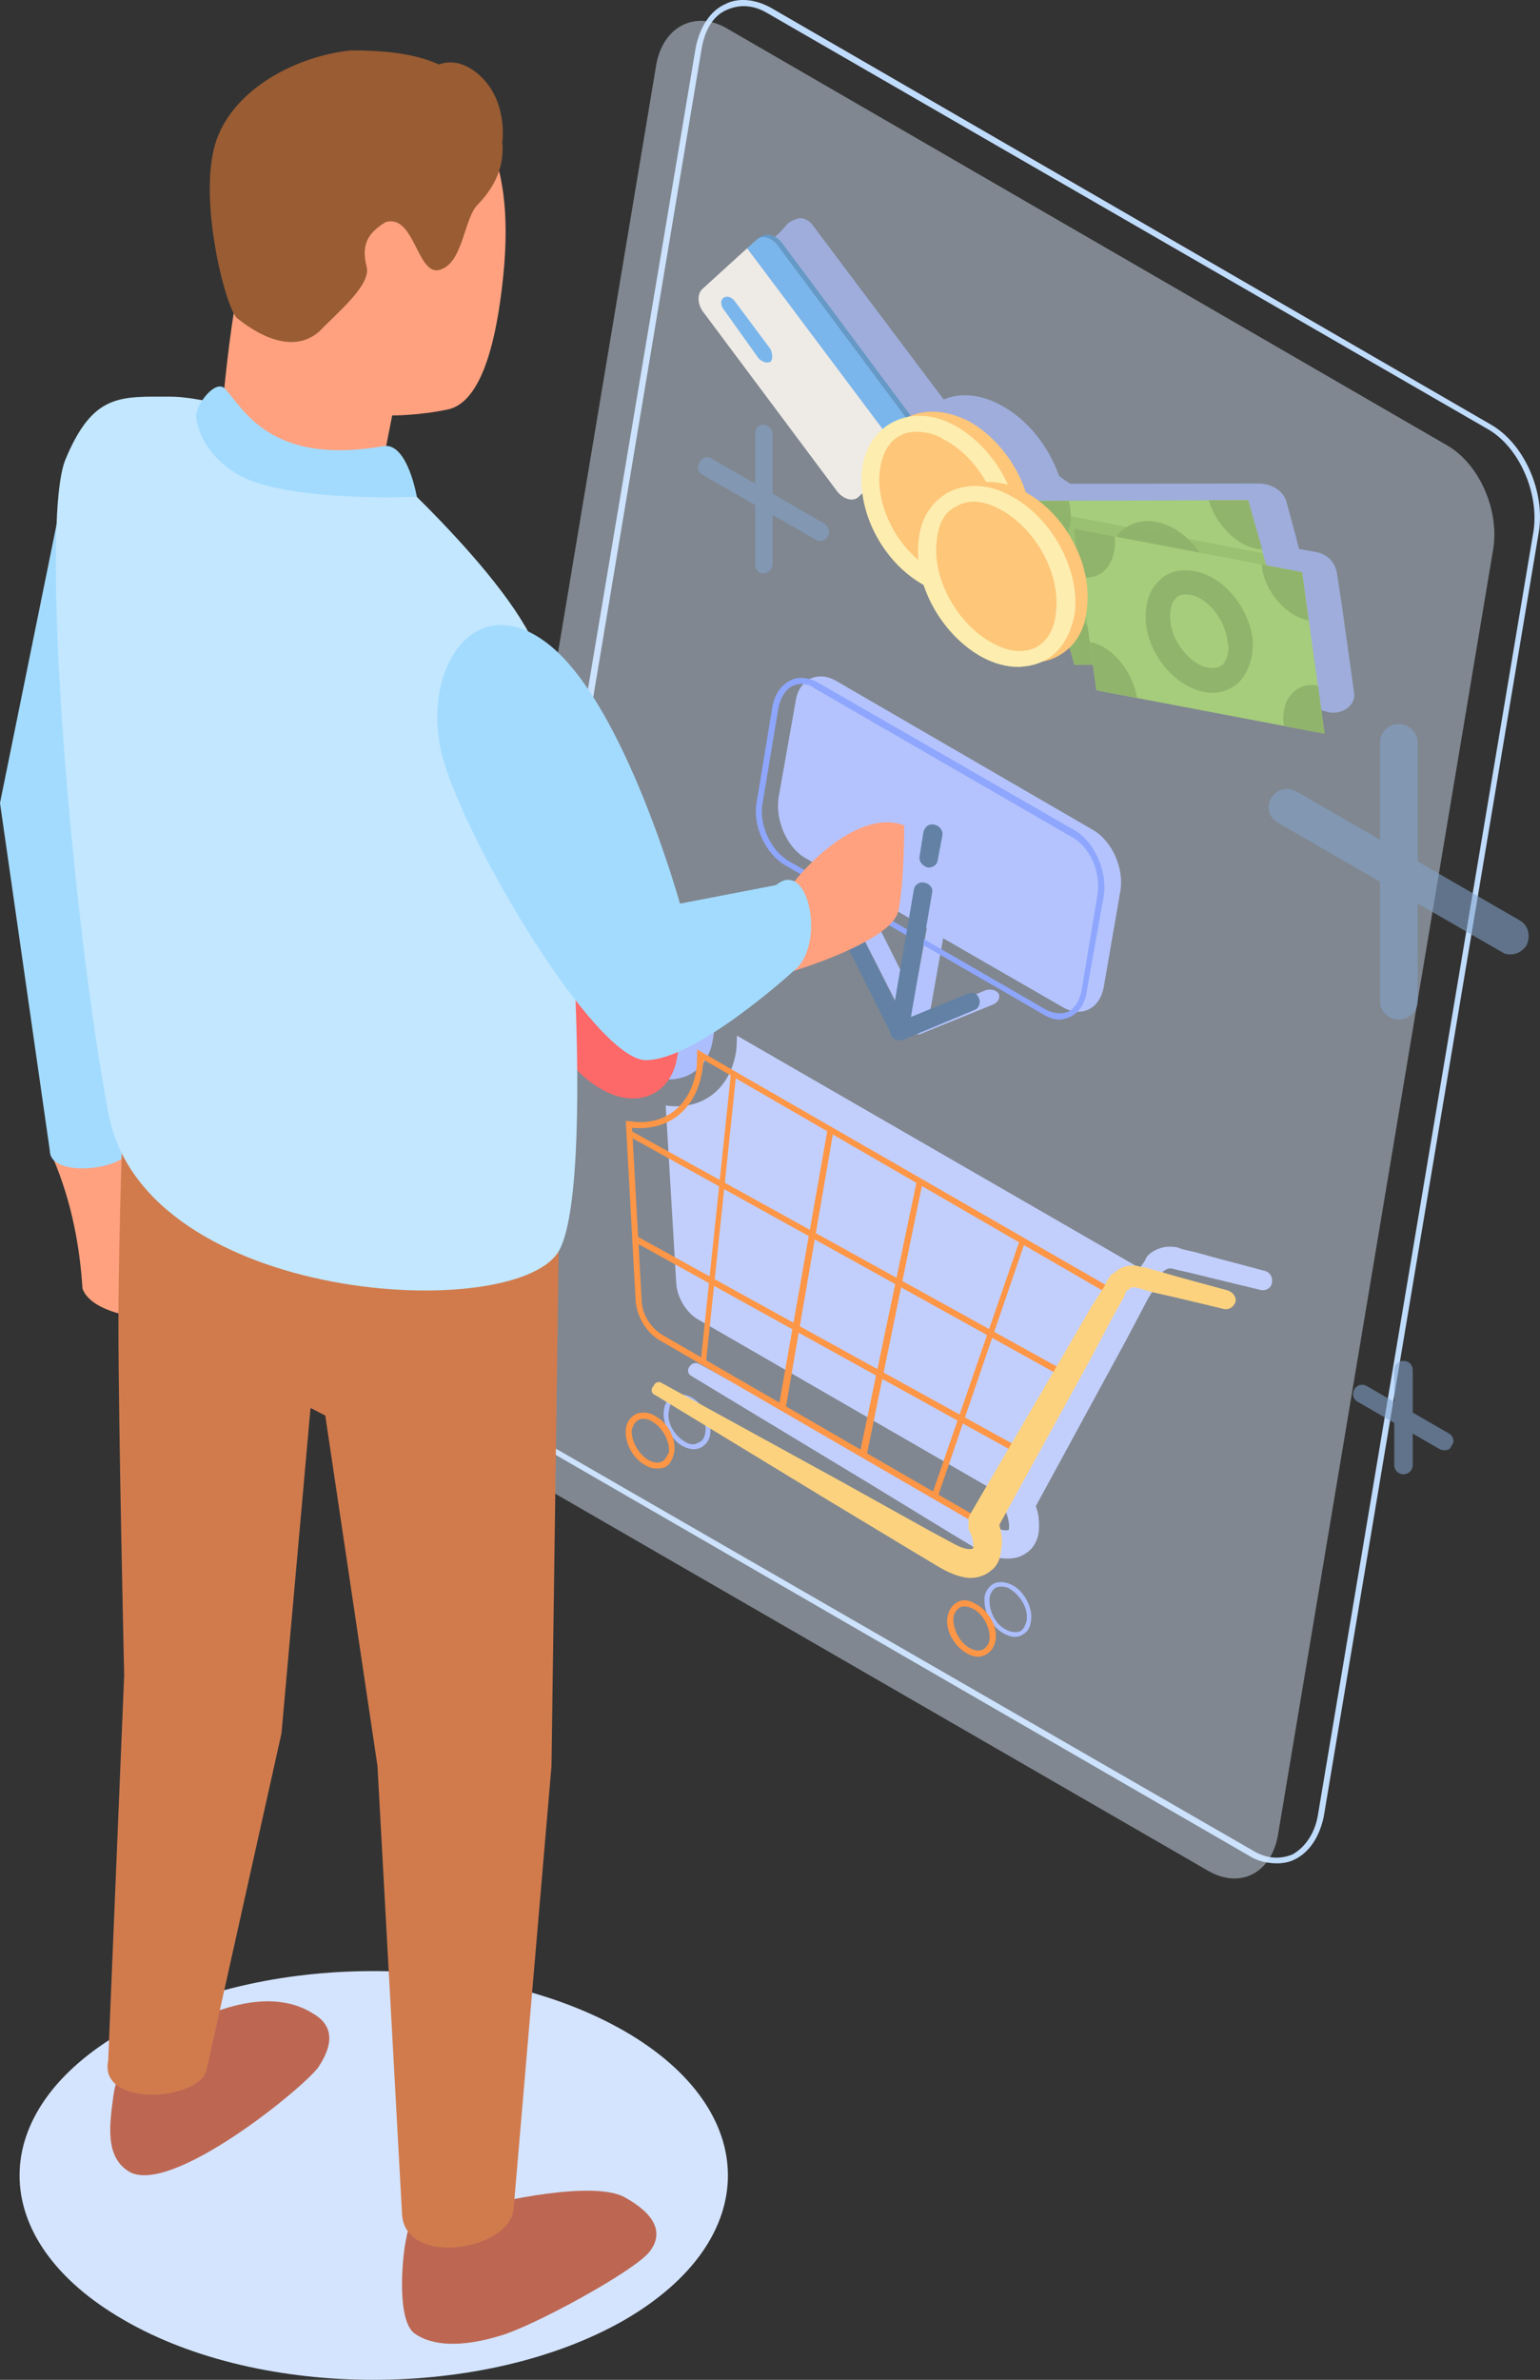 <?xml version="1.0" encoding="utf-8"?>
<!-- Generator: Adobe Illustrator 15.1.0, SVG Export Plug-In . SVG Version: 6.00 Build 0)  -->
<!DOCTYPE svg PUBLIC "-//W3C//DTD SVG 1.1//EN" "http://www.w3.org/Graphics/SVG/1.1/DTD/svg11.dtd">
<svg version="1.1" id="Ebene_1" xmlns="http://www.w3.org/2000/svg" xmlns:xlink="http://www.w3.org/1999/xlink" x="0px" y="0px"
	 width="104.077px" height="160.725px" viewBox="0 0 104.077 160.725" enable-background="new 0 0 104.077 160.725"
	 xml:space="preserve">
<rect x="0" y="0" width="104.077" height="160.725" fill="#333333" stroke="none"/>
<g id="_x35_">
	<g opacity="0.99">
		<g>
			<path fill="#C2DEFF" d="M86.305,125.842c-0.615,0-1.299-0.122-1.924-0.53L35.75,97.214c-2.31-1.285-3.702-4.559-3.313-7.269
				l14.585-86.75c0.283-1.37,0.97-2.462,1.985-2.913c0.891-0.465,2.046-0.338,3.095,0.243l48.631,28.135
				c2.258,1.274,3.703,4.521,3.266,7.257l-14.535,86.762c-0.285,1.371-0.971,2.426-1.986,2.913
				C87.084,125.781,86.709,125.842,86.305,125.842z M84.647,124.966c0.92,0.564,1.83,0.633,2.711,0.271
				c0.803-0.448,1.482-1.363,1.701-2.604l14.584-86.785c0.371-2.543-0.961-5.621-3.051-6.842L51.834,0.871
				c-0.918-0.534-1.827-0.594-2.708-0.207c-0.931,0.385-1.483,1.363-1.701,2.58L32.913,90.029c-0.495,2.568,0.888,5.646,2.978,6.841
				L84.647,124.966z"/>
		</g>
		<path opacity="0.46" fill="#DBECFF" d="M81.631,126.338L32.951,98.24c-2.209-1.219-3.574-4.408-3.123-7.023L44.341,4.431
			c0.426-2.616,2.613-3.753,4.745-2.535l48.635,28.137c2.254,1.243,3.621,4.432,3.195,7.047l-14.537,86.787
			C85.952,126.482,83.842,127.619,81.631,126.338z"/>
		<g>
			<path fill="#ADBFFF" d="M48.186,70.166c-0.372,2.518-2.746,3.49-5.15,2.096c-2.452-1.456-4.1-4.649-3.603-7.268
				c0.37-2.58,2.745-3.49,5.196-2.096C47.036,64.292,48.683,67.548,48.186,70.166z"/>
			<path fill="#C4D1FF" d="M85.522,85.844l-3.219-0.856l-1.535-0.422L79.95,84.38l-0.4-0.138c-0.146-0.038-0.418-0.05-0.639-0.04
				c-0.414,0.021-0.82,0.188-1.184,0.449c-0.061,0.088-0.189,0.143-0.24,0.27c-0.025,0.032-0.049,0.064-0.072,0.137l-0.051,0.109
				l-0.268,0.379l-0.049,0.107L49.805,69.943c-0.004,0.344-0.021,0.749-0.058,1.084c-0.43,2.625-2.364,3.98-4.758,3.634l0.71,11.944
				c0.038,0.998,0.673,2.031,1.451,2.49l20.825,12.014c-0.1,0.233-0.127,0.541-0.061,0.799l0.016,0.102
				c0.205,0.401,0.285,0.893,0.266,1.166c-0.01,0.15-0.021,0.158-0.01,0.149c0.014-0.045-0.016,0.027-0.189,0.027
				c-0.32,0.007-0.699-0.155-1.107-0.427l-1.48-0.796l-6.047-3.362L47.25,92.109c-0.236-0.123-0.509-0.034-0.653,0.182
				c-0.17,0.222-0.119,0.526,0.165,0.66l11.813,7.135l5.867,3.58l1.463,0.877c0.584,0.363,1.232,0.692,2.078,0.717
				c0.492,0.012,0.996-0.057,1.514-0.477c0.451-0.358,0.666-0.908,0.707-1.371c0.051-0.686-0.023-1.219-0.201-1.693l6.061-11.133
				l1.527-2.889l0.865-1.411l0.135-0.347l0.016-0.093c0.006-0.012,0.086-0.017,0.09-0.022c0.006-0.01,0.016-0.02,0.027-0.031
				c0.045-0.045,0.184-0.123,0.342-0.131c0.043-0.007,0.082-0.004,0.117,0.005l0.393,0.103l0.875,0.195l1.494,0.367l3.283,0.795
				c0.307,0.057,0.668-0.119,0.732-0.476C86.022,86.314,85.885,85.97,85.522,85.844z"/>
			<g>
				<path fill="#ADBFFF" d="M68.584,110.546c-0.25,0-0.488-0.09-0.742-0.219c-0.895-0.492-1.398-1.611-1.299-2.475
					c0.049-0.418,0.328-0.739,0.635-0.91c0.373-0.156,0.814-0.124,1.314,0.15c0.77,0.451,1.352,1.57,1.172,2.436
					c-0.049,0.455-0.264,0.738-0.633,0.91C68.934,110.524,68.7,110.546,68.584,110.546z M67.625,107.154
					c-0.082,0-0.158,0.016-0.305,0.051c-0.213,0.138-0.4,0.4-0.436,0.684c-0.088,0.781,0.32,1.764,1.066,2.149
					c0.361,0.2,0.68,0.228,0.988,0.141c0.238-0.138,0.35-0.403,0.436-0.685c0.162-0.783-0.371-1.701-1.078-2.15
					C68.112,107.196,67.887,107.154,67.625,107.154z"/>
			</g>
			<g>
				<path fill="#ADBFFF" d="M46.919,97.876c-0.3,0-0.561-0.09-0.866-0.257c-0.768-0.491-1.348-1.571-1.173-2.437
					c0.049-0.455,0.329-0.739,0.558-0.91c0.451-0.154,0.891-0.123,1.316,0.111c0.844,0.492,1.348,1.611,1.247,2.475
					c-0.049,0.418-0.327,0.739-0.633,0.91C47.144,97.851,47.034,97.876,46.919,97.876z M45.962,94.484
					c-0.081,0-0.234,0.017-0.356,0.049c-0.237,0.141-0.348,0.366-0.385,0.687c-0.214,0.782,0.317,1.7,1.067,2.149
					c0.311,0.198,0.68,0.228,0.861,0.078c0.289-0.076,0.475-0.342,0.512-0.661c0.137-0.745-0.321-1.726-1.068-2.112
					C46.372,94.527,46.098,94.484,45.962,94.484z"/>
			</g>
		</g>
		<g>
			<path fill="#FF6969" d="M45.763,71.412c-0.421,2.58-2.798,3.554-5.2,2.097c-2.455-1.394-4.101-4.626-3.68-7.206
				c0.498-2.58,2.746-3.527,5.276-2.096C44.563,65.601,46.261,68.858,45.763,71.412z"/>
			<g>
				<path fill="#FF9747" d="M65.965,102.902l-0.121-0.07L44.659,90.564c-0.947-0.521-1.608-1.6-1.699-2.68l-0.668-12.18l0.298,0.025
					c2.322,0.343,4.061-1.017,4.469-3.455c0.034-0.307,0.052-0.66,0.056-1.025l0.003-0.367l28.2,16.24L65.965,102.902z
					 M42.718,76.167l0.65,11.701c0.034,0.93,0.639,1.875,1.507,2.351l20.989,12.135l8.865-15.065l-27.14-15.697
					c-0.083,0.246-0.1,0.514-0.127,0.729C47.041,74.901,45.222,76.4,42.718,76.167z"/>
			</g>
			<g>
				<polygon fill="#FF9747" points="47.71,92.046 47.354,91.98 49.402,72.466 49.757,72.521 				"/>
			</g>
			<g>
				<polygon fill="#FF9747" points="71.35,92.741 42.574,76.78 42.709,76.408 71.612,92.394 				"/>
			</g>
			<g>
				<polygon fill="#FF9747" points="68.995,98.308 42.872,83.871 43.059,83.5 69.208,97.936 				"/>
			</g>
			<g>
				<polygon fill="#FF9747" points="63.409,100.996 63.02,100.841 68.93,83.724 69.272,83.878 				"/>
			</g>
			<g>
				<polygon fill="#FF9747" points="53.106,95.066 52.625,95.016 55.932,76.25 56.334,76.335 				"/>
			</g>
			<g>
				<polygon fill="#FF9747" points="58.571,98.292 58.094,98.211 61.959,79.757 62.362,79.814 				"/>
			</g>
			<path fill="#FFD480" d="M44.747,93.417l12.14,6.659l5.973,3.323l1.557,0.835c0.406,0.233,0.834,0.396,1.105,0.388
				c0.229,0,0.256-0.059,0.244-0.052c-0.012,0.008,0,0.001,0.01-0.124c0.016-0.236-0.066-0.727-0.32-1.167v-0.64
				c0-0.094,0.018-0.172,0.043-0.254l6.621-11.317l1.66-2.854l0.893-1.396l0.143-0.343l0.127-0.146
				c0.021-0.035,0.047-0.068,0.072-0.137c0.051-0.089,0.156-0.183,0.289-0.232c0.313-0.301,0.719-0.465,1.133-0.486
				c0.221-0.01,0.42,0.002,0.641,0.078l0.4,0.074l0.746,0.211l1.607,0.459l3.146,0.855c0.359,0.129,0.623,0.473,0.51,0.807
				c-0.141,0.358-0.498,0.533-0.809,0.439l-3.16-0.758l-1.617-0.365l-0.797-0.234l-0.355-0.09c-0.076-0.008-0.191-0.01-0.232-0.006
				c-0.084,0.021-0.168,0.074-0.217,0.156c-0.086,0.012-0.096,0.022-0.104,0.032c-0.002,0.005-0.006,0.011-0.008,0.015
				c-0.008,0.008-0.072,0.037-0.072,0.037l-0.135,0.372l-0.813,1.45l-1.527,2.888l-6.338,11.511l0.117-0.869
				c0.146,0.628,0.428,1.305,0.232,2.185c-0.039,0.424-0.18,1.013-0.705,1.37c-0.441,0.383-1.021,0.488-1.439,0.478
				c-0.795-0.063-1.494-0.416-2.076-0.755l-1.465-0.877l-5.941-3.58L44.288,94.22c-0.282-0.094-0.333-0.406-0.114-0.62
				C44.268,93.345,44.539,93.269,44.747,93.417z"/>
			<g>
				<path fill="#FF9747" d="M66.11,111.888c-0.254,0-0.572-0.093-0.832-0.262c-0.836-0.504-1.418-1.582-1.238-2.469
					c0.102-0.468,0.338-0.797,0.701-0.973c0.336-0.186,0.785-0.128,1.219,0.15c0.916,0.502,1.496,1.584,1.314,2.508
					c-0.1,0.43-0.336,0.758-0.701,0.934C66.469,111.826,66.282,111.888,66.11,111.888z M65.206,108.494
					c-0.129,0-0.279,0.016-0.344,0.072c-0.154,0.109-0.383,0.328-0.418,0.637c-0.086,0.732,0.365,1.674,1.051,2.08
					c0.354,0.192,0.658,0.259,0.959,0.113c0.152-0.109,0.383-0.328,0.418-0.637c0.082-0.732-0.365-1.674-1.051-2.079
					C65.553,108.56,65.409,108.494,65.206,108.494z"/>
			</g>
			<g>
				<path fill="#FF9747" d="M44.37,99.18c-0.179,0-0.495-0.055-0.756-0.224c-0.914-0.503-1.419-1.582-1.314-2.469
					c0.052-0.467,0.337-0.796,0.65-0.972c0.386-0.187,0.911-0.153,1.347,0.125c0.914,0.5,1.418,1.607,1.263,2.495
					c-0.126,0.467-0.286,0.796-0.649,0.971C44.73,99.156,44.566,99.18,44.37,99.18z M43.487,95.824c-0.151,0-0.226,0.016-0.29,0.047
					c-0.278,0.136-0.383,0.354-0.494,0.662c-0.084,0.732,0.443,1.674,1.127,2.078c0.354,0.169,0.582,0.223,0.885,0.116
					c0.227-0.11,0.33-0.328,0.492-0.638c0.084-0.732-0.441-1.698-1.127-2.078C43.888,95.867,43.67,95.824,43.487,95.824z"/>
			</g>
		</g>
		<g>
			<path opacity="0.69" fill="#ADBFFF" d="M89.893,48.123c0.865,0.111,1.701-0.493,1.631-1.261l-0.846-6.05l-0.338-2.181
				c-0.139-0.683-0.652-1.206-1.387-1.346l-1.166-0.208l-0.205-0.836l-0.641-2.365c-0.211-0.721-0.979-1.221-1.928-1.221
				l-10.623,0.016l-2.047,0.002c-0.254-0.172-0.568-0.353-0.762-0.523c-0.701-1.971-2.102-3.838-4.021-4.826
				c-1.307-0.7-2.678-0.817-3.785-0.344l-8.777-11.672c-0.326-0.5-0.814-0.676-1.193-0.51l-0.326,0.128
				c-0.037,0.058-0.072,0.08-0.184,0.11l-0.567,0.639l-3.033,2.761c-0.372,0.328-0.287,1.05,0.073,1.597l8.947,12.037
				c0.41,0.547,1.043,0.736,1.414,0.382l0.344-0.304c0.281,2.508,1.908,4.978,4.117,6.253c0.652,2.046,2.184,3.929,3.99,4.884
				c0.891,0.434,1.66,0.642,2.449,0.635c0.566-0.005,1.043-0.124,1.568-0.329c0.318-0.065,0.68-0.175,1.025-0.345
				c0.303-0.148,0.629-0.355,0.809-0.587l0.332,1.083h0.396h0.193h0.682l0.297,1.75L89.008,47.9L89.893,48.123z"/>
			<g>
				<g>
					<path fill="#679AC7" d="M61.788,28.396l-8.945-12c-0.376-0.476-0.944-0.676-1.27-0.486c-0.001,0-0.325,0.143-0.325,0.143
						l0.115,0.021l-0.579,0.514l10.51,14.016l0.568-0.572C62.309,29.702,62.2,28.945,61.788,28.396z"/>
					<path fill="#F0EDE9" d="M50.496,16.763l-3.034,2.76c-0.371,0.354-0.339,1.09,0.15,1.661l8.945,11.974
						c0.412,0.547,1.043,0.735,1.414,0.445l3.035-2.824L50.496,16.763z"/>
					<path fill="#7BB7ED" d="M61.649,30.207c0.32-0.33,0.211-1.052-0.15-1.637l-8.945-11.998c-0.412-0.547-1.045-0.736-1.414-0.385
						l-0.644,0.576l10.51,14.016L61.649,30.207z"/>
					<path fill="#7BB7ED" d="M51.264,24.199l-2.29-3.21c-0.278-0.304-0.296-0.692-0.115-0.85c0.206-0.185,0.56-0.118,0.786,0.187
						l2.417,3.234c0.152,0.304,0.17,0.668,0.04,0.852C51.846,24.57,51.541,24.464,51.264,24.199z"/>
				</g>
				<g>
					<g>
						<polygon fill="#A6CF7C" points="87.399,44.81 73.12,44.893 72.606,44.893 69.561,33.827 84.356,33.779 85.348,37.369 						
							"/>
						<path fill="#91B56D" d="M84.354,33.781l0.947,3.312c-1.455,0.002-3.072-1.502-3.615-3.308L84.354,33.781z"/>
						<path fill="#91B56D" d="M86.458,41.541l0.941,3.27l-2.668,0.004C84.272,43.042,85.008,41.543,86.458,41.541z"/>
						<g>
							<path fill="#91B56D" d="M79.424,43.444c-1.912,0-3.795-1.704-4.408-3.923c-0.314-1.268-0.201-2.467,0.438-3.305
								c0.543-0.674,1.25-1.021,2.08-1.022c1.916,0,3.75,1.704,4.361,3.922c0.365,1.269,0.252,2.467-0.389,3.306
								c-0.541,0.674-1.301,1.021-2.078,1.022C79.426,43.444,79.426,43.444,79.424,43.444z M77.538,36.848
								c-0.303,0-0.531,0.108-0.732,0.353c-0.35,0.414-0.393,1.129-0.25,1.924c0.477,1.43,1.699,2.703,2.869,2.703
								c0.305,0,0.533-0.13,0.734-0.354c0.348-0.451,0.393-1.167,0.121-1.961C79.932,38.083,78.688,36.848,77.538,36.848z"/>
						</g>
						<path fill="#91B56D" d="M72.233,33.823c0.463,1.779-0.324,3.28-1.727,3.282l-0.945-3.278L72.233,33.823z"/>
						<path fill="#91B56D" d="M75.276,44.89l-2.67,0.004l-0.945-3.348C73.118,41.544,74.735,43.047,75.276,44.89z"/>
					</g>
					<g>
						<polygon opacity="0.49" fill="#8FB36B" points="87.399,44.81 73.12,44.893 71.68,34.729 85.348,37.369 						"/>
						<polygon fill="#A6CF7C" points="88,38.642 89.518,49.55 74.1,46.618 72.583,35.708 						"/>
						<path fill="#91B56D" d="M88,38.642l0.445,3.258c-1.496-0.262-3.014-1.951-3.189-3.781L88,38.642z"/>
						<path fill="#91B56D" d="M89.075,46.311l0.443,3.239l-2.744-0.523C86.491,47.273,87.584,46.012,89.075,46.311z"/>
						<g>
							<path fill="#91B56D" d="M81.911,46.789c-0.131,0-0.344-0.014-0.609-0.077c-1.809-0.37-3.555-2.312-3.842-4.481
								c-0.119-1.229,0.096-2.309,0.918-3.047c0.553-0.569,1.412-0.791,2.371-0.607c1.861,0.346,3.557,2.285,3.895,4.48
								c0.121,1.205-0.221,2.284-0.918,3.021C83.266,46.521,82.637,46.789,81.911,46.789z M80.141,40.153
								c-0.309,0-0.537,0.058-0.658,0.237c-0.352,0.314-0.449,0.924-0.379,1.617c0.141,1.426,1.4,2.891,2.535,3.081
								c0.477,0.077,0.693,0.001,0.982-0.19c0.299-0.342,0.521-0.951,0.326-1.621c-0.141-1.449-1.348-2.886-2.484-3.104
								C80.268,40.16,80.202,40.153,80.141,40.153z"/>
						</g>
						<path fill="#91B56D" d="M75.331,36.233c0.172,1.826-0.857,3.026-2.354,2.727l-0.395-3.251L75.331,36.233z"/>
						<path fill="#91B56D" d="M76.848,47.142L74.1,46.618l-0.445-3.255C75.153,43.625,76.543,45.315,76.848,47.142z"/>
					</g>
				</g>
				<g>
					<path fill="#FFC87A" d="M65.405,28.412c-1.504-0.735-2.896-0.796-4.09-0.232c-1.221,0.563-1.941,1.748-2.191,3.283
						c-0.363,2.947,1.582,6.429,4.33,7.844c0.889,0.457,1.656,0.664,2.445,0.656c0.594-0.004,1.172-0.153,1.645-0.386
						c1.146-0.601,1.992-1.761,2.115-3.297C70.026,33.333,68.153,29.891,65.405,28.412z"/>
					<path fill="#FFC87A" d="M68.174,36.58c-0.299,2.762-2.682,3.908-5.293,2.564c-2.535-1.344-4.307-4.656-3.957-7.393
						c0.297-2.764,2.684-3.91,5.217-2.566C66.627,30.531,68.522,33.842,68.174,36.58z"/>
					<path fill="#FFEFB0" d="M65.032,40.218c-0.814,0.045-1.633-0.199-2.395-0.594c-2.875-1.479-4.697-4.922-4.379-7.868
						c0.172-1.534,0.969-2.722,2.164-3.284c1.223-0.601,2.662-0.502,4.041,0.232c2.746,1.479,4.695,4.923,4.33,7.869
						c-0.199,1.535-0.922,2.696-2.193,3.281C66.127,40.102,65.551,40.213,65.032,40.218z M61.858,29.165
						c-0.248,0.003-0.684,0.055-0.945,0.22c-0.811,0.361-1.279,1.197-1.447,2.361c-0.334,2.555,1.361,5.67,3.863,6.918
						c1.051,0.579,2.068,0.666,2.805,0.281c0.785-0.361,1.334-1.221,1.424-2.361c0.334-2.579-1.412-5.693-3.787-6.916
						C63.127,29.273,62.497,29.16,61.858,29.165z"/>
				</g>
				<path opacity="0.52" fill="#FFC87A" d="M70.657,39.757c-0.34,2.626-2.537,3.705-5.08,2.434
					c-2.416-1.244-4.189-4.469-3.848-7.133c0.338-2.625,2.609-3.741,5.076-2.433C69.225,33.895,70.997,37.094,70.657,39.757z"/>
				<g>
					<path fill="#FFC87A" d="M69.194,33.177c-1.383-0.737-2.9-0.836-4.1-0.234c-1.225,0.564-1.947,1.754-2.121,3.292
						c-0.316,2.954,1.51,6.446,4.314,7.89c0.842,0.434,1.664,0.641,2.402,0.635c0.596-0.006,1.174-0.13,1.65-0.363
						c1.273-0.627,1.996-1.79,2.119-3.328C73.827,38.113,71.999,34.66,69.194,33.177z"/>
					<path fill="#FFC87A" d="M72.028,41.358c-0.352,2.771-2.742,3.921-5.234,2.572c-2.619-1.349-4.445-4.669-4.096-7.413
						c0.299-2.809,2.689-3.921,5.232-2.573C70.549,35.254,72.325,38.614,72.028,41.358z"/>
					<path fill="#FFEFB0" d="M68.872,45.043c-0.863,0.008-1.684-0.237-2.449-0.634c-2.754-1.481-4.707-4.935-4.342-7.889
						c0.127-1.539,0.922-2.704,2.119-3.329c1.225-0.564,2.67-0.504,4.051,0.271c2.805,1.445,4.709,4.937,4.395,7.891
						c-0.252,1.539-0.975,2.725-2.123,3.291C69.975,44.916,69.469,45.001,68.872,45.043z M65.768,33.882
						c-0.379,0.004-0.738,0.094-1.023,0.26c-0.865,0.362-1.338,1.199-1.434,2.369c-0.332,2.588,1.422,5.687,3.803,6.938
						c1.053,0.58,2.078,0.671,2.867,0.282c0.736-0.361,1.285-1.199,1.379-2.368c0.336-2.589-1.367-5.687-3.801-6.978
						C66.915,34.031,66.286,33.876,65.768,33.882z"/>
				</g>
			</g>
		</g>
		<g>
			<path fill="#B5C5FF" d="M73.817,56.023L56.499,45.98c-1.268-0.727-2.564-0.07-2.742,1.467l-1.141,6.43
				c-0.226,1.544,0.584,3.395,1.852,4.096l8.172,4.717l-0.863,4.67l-2.484-4.969c-0.16-0.239-0.537-0.347-0.756-0.221
				c-0.342,0.15-0.523,0.426-0.436,0.701l3.404,6.686c0.098,0.097,0.113,0.121,0.133,0.142c0.029,0.026,0.049,0.04,0.07,0.054
				c0.016,0.01,0.02,0.011,0.025,0.013c0.02,0.011,0.039,0.019,0.061,0.063c0.006,0.002,0.012,0.006,0.018,0.008
				c0.039,0.008,0.145,0.014,0.227,0.016c0.041,0.023,0.074-0.001,0.105-0.006c0.016-0.002,0.023-0.004,0.029-0.006
				c0.023-0.004,0.125-0.012,0.146-0.059c0.008-0.002,0.014-0.002,0.018-0.004s4.807-1.949,4.807-1.949
				c0.344-0.151,0.447-0.466,0.357-0.703c-0.166-0.275-0.541-0.343-0.885-0.253l-3.787,1.601l0.912-5.108l8.121,4.677
				c1.242,0.701,2.492,0.09,2.744-1.453l1.115-6.443C75.971,58.601,75.133,56.75,73.817,56.023z"/>
			<g>
				<g>
					<path fill="#8FA7FF" d="M71.606,68.858c-0.377,0-0.768-0.138-1.1-0.351L53.114,58.465c-1.364-0.753-2.283-2.709-1.972-4.304
						l1.065-6.469c0.167-0.835,0.592-1.439,1.211-1.737c0.516-0.284,1.225-0.208,1.867,0.147l17.393,10.005
						c1.313,0.792,2.156,2.734,1.922,4.367l-1.141,6.405c-0.096,0.834-0.516,1.503-1.135,1.801
						C72.086,68.757,71.862,68.858,71.606,68.858z M54.184,46.185c-0.264,0-0.396,0.068-0.596,0.126
						c-0.463,0.223-0.821,0.741-0.979,1.492l-1.065,6.404c-0.292,1.489,0.565,3.214,1.71,3.913l17.391,10.043
						c0.561,0.309,1.053,0.344,1.561,0.162c0.463-0.261,0.768-0.779,0.898-1.492l1.066-6.404c0.244-1.49-0.488-3.239-1.76-3.914
						L55.018,46.472C54.805,46.287,54.463,46.185,54.184,46.185z"/>
				</g>
				<g>
					<g>
						<path fill="#6482A6" d="M60.766,70.253c-0.021,0-0.047-0.002-0.07-0.006c-0.355-0.039-0.586-0.357-0.547-0.713l1.607-9.434
							c0.039-0.33,0.385-0.586,0.721-0.484c0.324,0.039,0.605,0.357,0.516,0.688l-1.609,9.434
							C61.348,70.044,61.096,70.253,60.766,70.253z"/>
					</g>
					<g>
						<path fill="#6482A6" d="M62.758,58.591c-0.021,0-0.047-0.002-0.07-0.006c-0.354-0.103-0.586-0.418-0.547-0.713l0.266-1.664
							c0.07-0.356,0.383-0.613,0.738-0.51c0.305,0.038,0.586,0.355,0.549,0.688l-0.318,1.688
							C63.342,58.382,63.088,58.591,62.758,58.591z"/>
					</g>
					<g>
						<path fill="#6482A6" d="M60.766,70.253c-0.154,0-0.428-0.086-0.504-0.334l-3.355-6.71c-0.18-0.31-0.02-0.664,0.264-0.831
							c0.336-0.144,0.715-0.021,0.818,0.289l3.355,6.71c0.156,0.31,0.02,0.663-0.262,0.831
							C61.022,70.239,60.831,70.253,60.766,70.253z"/>
					</g>
					<g>
						<path fill="#6482A6" d="M60.766,70.253c-0.166,0-0.449-0.148-0.516-0.362c-0.164-0.342,0.014-0.688,0.355-0.815l4.803-1.972
							c0.344-0.14,0.664,0.015,0.754,0.329c0.139,0.279-0.016,0.689-0.307,0.778l-4.803,2.011
							C61,70.243,60.819,70.253,60.766,70.253z"/>
					</g>
				</g>
			</g>
		</g>
	</g>
	<g>
		<g opacity="0.57">
			<g>
				<path fill="#C2DEFF" d="M47.794,31.492l7.658,4.42L47.794,31.492z"/>
				<path fill="#83A3CC" d="M55.452,36.537c-0.148,0-0.219-0.02-0.334-0.095l-7.66-4.383c-0.329-0.218-0.397-0.577-0.155-0.841
					c0.118-0.328,0.501-0.435,0.778-0.256l7.632,4.395c0.277,0.182,0.422,0.564,0.23,0.867
					C55.866,36.398,55.596,36.537,55.452,36.537z"/>
			</g>
			<g>
				<path fill="#C2DEFF" d="M51.585,38.111v-8.842V38.111z"/>
				<path fill="#83A3CC" d="M51.585,38.734c-0.358,0-0.548-0.289-0.548-0.623v-8.842c0-0.334,0.189-0.586,0.548-0.586
					c0.309,0,0.625,0.252,0.625,0.586v8.842C52.21,38.445,51.894,38.734,51.585,38.734z"/>
			</g>
		</g>
		<g opacity="0.57">
			<g>
				<path fill="#C2DEFF" d="M86.977,54.502l15.117,8.722L86.977,54.502z"/>
				<path fill="#83A3CC" d="M102.092,64.46c-0.268,0-0.414-0.037-0.623-0.178L86.354,55.56c-0.605-0.334-0.795-1.076-0.434-1.682
					c0.359-0.566,1.076-0.77,1.682-0.435l15.117,8.722c0.604,0.359,0.74,1.078,0.434,1.709
					C102.87,64.246,102.51,64.46,102.092,64.46z"/>
			</g>
			<g>
				<path fill="#C2DEFF" d="M94.51,67.618V50.172V67.618z"/>
				<path fill="#83A3CC" d="M94.51,68.851c-0.668,0-1.248-0.541-1.248-1.233V50.172c0-0.73,0.58-1.272,1.248-1.272
					c0.719,0,1.299,0.542,1.299,1.272v17.445C95.809,68.31,95.229,68.851,94.51,68.851z"/>
			</g>
		</g>
		<g opacity="0.57">
			<g>
				<path fill="#C2DEFF" d="M92.096,94.144l5.51,3.213L92.096,94.144z"/>
				<path fill="#83A3CC" d="M97.606,97.943c-0.072,0-0.221-0.018-0.285-0.057l-5.563-3.213c-0.326-0.179-0.396-0.537-0.229-0.84
					c0.191-0.329,0.576-0.396,0.852-0.218l5.563,3.209c0.275,0.183,0.396,0.542,0.154,0.808
					C98.02,97.867,97.877,97.943,97.606,97.943z"/>
			</g>
			<g>
				<path fill="#C2DEFF" d="M94.85,98.945v-6.387V98.945z"/>
				<path fill="#83A3CC" d="M94.85,99.568c-0.357,0-0.623-0.289-0.623-0.623v-6.387c0-0.397,0.266-0.649,0.623-0.649
					c0.361,0,0.625,0.252,0.625,0.649v6.387C95.475,99.279,95.211,99.568,94.85,99.568z"/>
			</g>
		</g>
	</g>
	<g>
		<path fill="#D4E4FF" d="M42.197,137.169c9.33,5.386,9.33,14.118,0,19.517c-9.406,5.386-24.541,5.386-33.82,0
			c-9.406-5.398-9.406-14.131,0-19.517C17.656,131.77,32.791,131.77,42.197,137.169z"/>
		<path fill="#BD6753" d="M8.705,146.653c2.817,1.725,11.965-5.773,12.824-7.064c0.885-1.33,1.164-2.697-0.338-3.58
			c-3.166-2.037-7.706-0.002-10.499,1.852c-1.957,1.235-2.728,1.719-3.023,3.629C7.426,143.375,7.044,145.633,8.705,146.653z"/>
		<path fill="#BD6753" d="M27.472,151.086c-0.302,1.32-0.666,5.463,0.479,6.457c1.22,0.932,3.28,0.988,5.856,0.203
			c2.259-0.646,9.05-4.357,10.08-5.659c1.032-1.306,0.337-2.597-1.704-3.71c-2.039-1.073-8.02,0.108-11.487,1.096
			C29.009,149.922,27.645,149.768,27.472,151.086z"/>
		<polygon fill="#D17B4D" points="12.114,90.542 27.12,98.234 31.553,81.661 15.714,75.21 		"/>
		<path fill="#FFA17F" d="M8.459,75.058c2.639,3.592,4.273,5.368,5.677,10.242c1.355,4.938-7.729,4.283-8.562,1.717
			c-0.211-3.343-0.917-6.471-2.205-9.292L8.459,75.058z"/>
		<path fill="#A3DBFF" d="M3.369,77.725L0,54.232l4.916-24.191l2.943-1.181l5.05,2.784L8.827,57.646L8.719,77.358
			C9.153,78.943,3.369,79.697,3.369,77.725z"/>
		<path fill="#D17B4D" d="M37.827,79.5l-0.556,39.768l-2.561,29.908c-0.252,2.861-7.43,3.941-7.543,0.299l-1.656-30.207
			l-6.488-43.525L37.827,79.5z"/>
		<path fill="#D17B4D" d="M8.394,73.193c0,0-0.39,9.565-0.39,16.337c0,6.796,0.388,23.604,0.388,23.604l-1.081,26.034
			c-0.654,3.183,6.145,2.721,6.644,0.639l5.069-22.751l2.308-25.846L20.49,76.347L8.394,73.193z"/>
		<path fill="#C2E7FF" d="M11.552,26.789c3.381,0,12.91,3.287,12.91,3.287s10.333,9.023,12.002,14.326
			c1.67,5.302,3.995,34.844,1.363,39.982c-2.631,5.112-28.083,3.757-30.494-9.174C4.872,62.317,2.651,35.671,4.397,31.095
			C6.276,26.53,8.12,26.789,11.552,26.789z"/>
		<path fill="#FFA17F" d="M52.466,61.373c1.166-2.383,5.49-6.869,8.642-5.625c0,0,0.025,3.67-0.389,5.75s-7.084,4.076-7.084,4.076
			L52.466,61.373z"/>
		<path fill="#A3DBFF" d="M53.635,65.574c0,0-6.592,6.025-9.987,6.025c-3.443,0-12.386-14.994-13.809-20.738
			c-1.373-5.784,2.361-11.352,7.387-7.225c5.053,4.167,8.729,17.394,8.729,17.394l6.492-1.253
			C54.688,57.914,55.833,63.899,53.635,65.574z"/>
		<path fill="#FFA17F" d="M14.957,16.223c-0.128-5.47,5.854-13.856,11.595-12.024c5.739,1.799,8.307,6.023,7.463,14.393
			c-0.673,6.666-2.226,8.73-3.743,9.061c-2.046,0.426-3.767,0.402-3.767,0.402l-0.642,3.27c-0.275,3.414-10.84,2.025-10.909-2.965
			c0,0,0.39-4.557,0.883-7.455C16.258,18.042,14.957,16.223,14.957,16.223z"/>
		<path fill="#A3DBFF" d="M13.254,28.038c0.032-0.729,1.299-2.46,1.958-1.782c1.272,1.391,3.107,5.213,10.713,3.872
			c1.617-0.254,2.245,3.417,2.245,3.417s-8.902,0.429-12.179-1.549C13.25,30.297,13.254,28.038,13.254,28.038z"/>
		<path fill="#995C33" d="M21.612,22.353c-1.523,1.379-3.631,0.705-5.6-0.873c-0.801-0.761-2.735-8.377-1.349-12.113
			c1.241-3.378,5.307-5.563,9.044-5.965c4.42-0.006,6.303,0.855,7.737,2.126c1.659,1.505,2.501,3.487,2.523,4.378
			c0.044,1.65-0.713,2.908-1.678,3.913c-0.95,0.926-0.979,3.968-2.579,4.407c-1.524,0.428-1.695-3.821-3.657-3.221
			c-1.538,0.915-1.542,1.918-1.266,3.056C25.037,19.287,22.84,21.07,21.612,22.353z"/>
		<path fill="#995C33" d="M28.206,5.578c0,0,1.503-2.471,3.875-0.764c2.321,1.731,1.866,4.801,1.866,4.801L28.206,5.578z"/>
	</g>
</g>
</svg>
